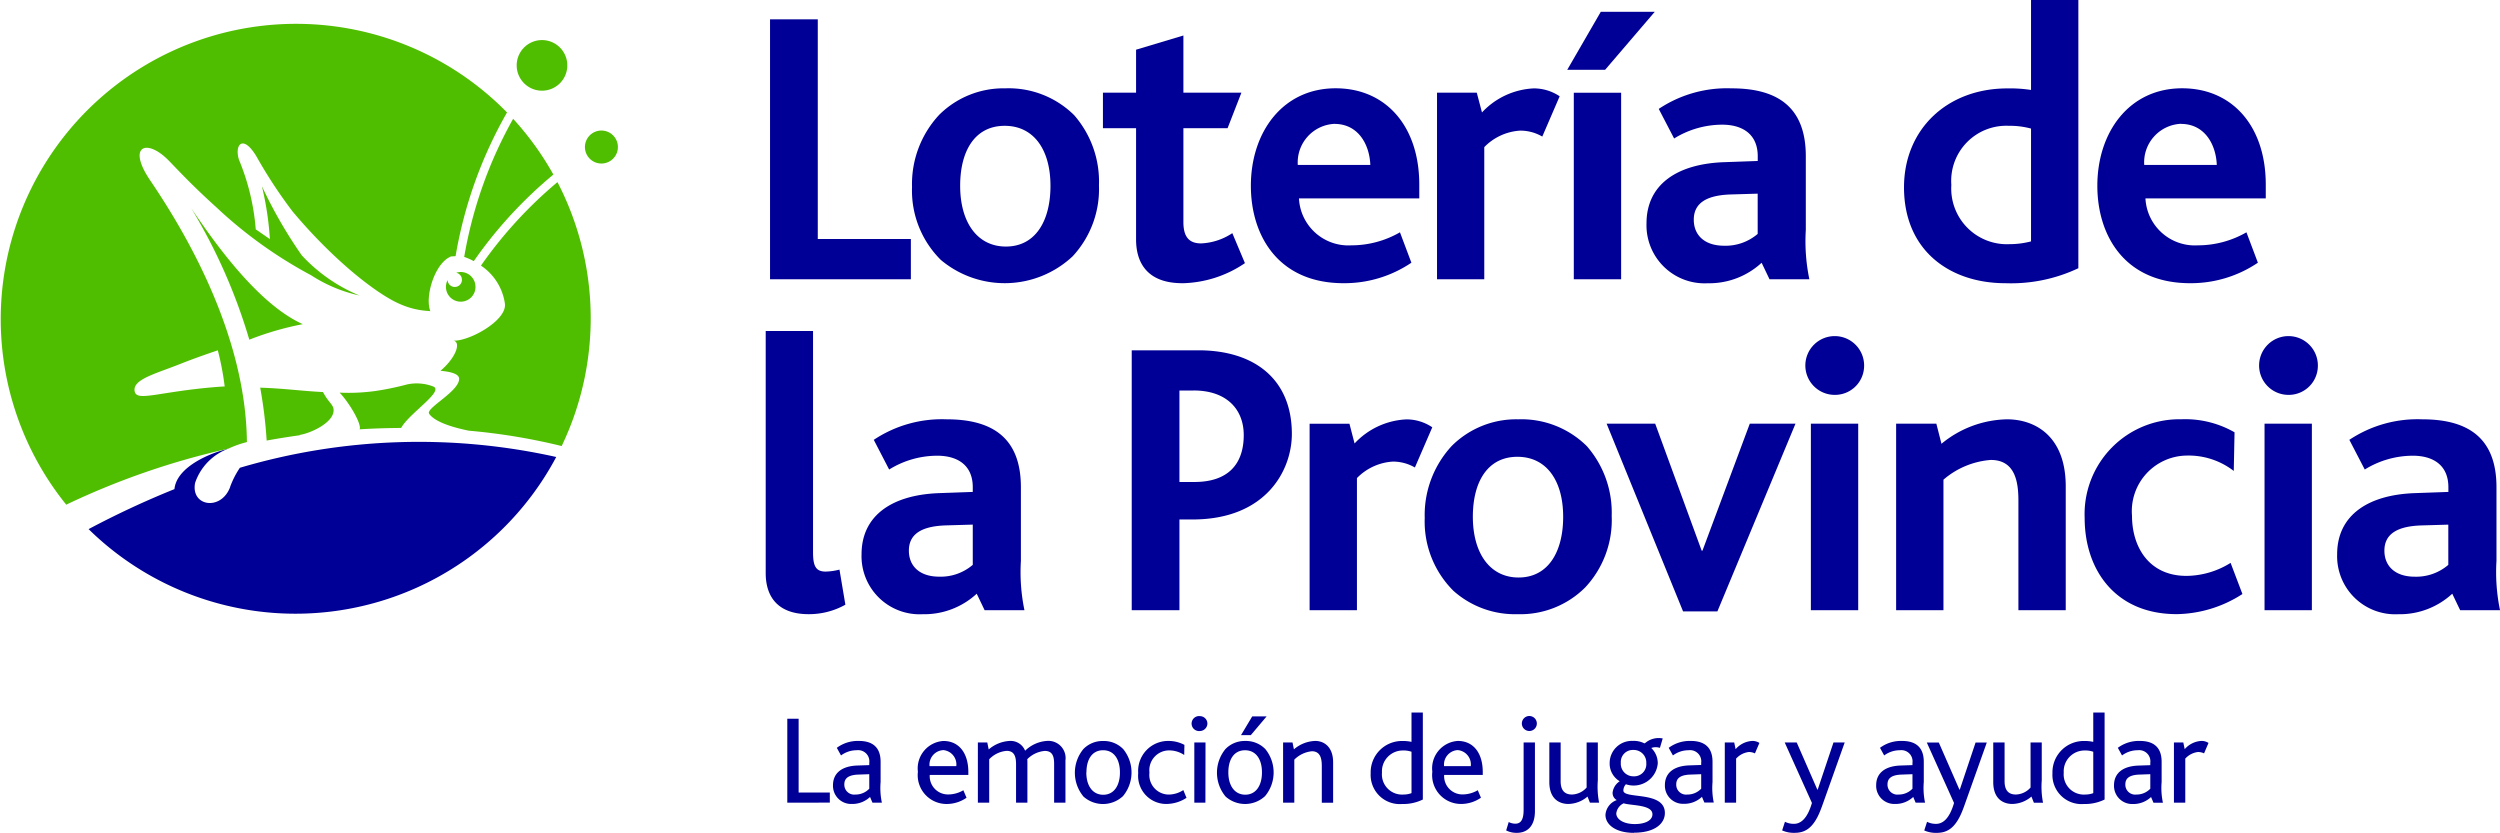 <?xml version="1.0" encoding="UTF-8"?> <svg xmlns="http://www.w3.org/2000/svg" id="BA_logo_h_main" width="166.748" height="55.55" viewBox="0 0 166.748 55.55"><path id="Trazado_4553" data-name="Trazado 4553" d="M51.361,18.626V1.289h3.184V15.943h6.209v2.683ZM73.3,12.365A6.588,6.588,0,0,1,71.54,17.1a6.624,6.624,0,0,1-8.787.236,6.511,6.511,0,0,1-1.921-4.867,6.768,6.768,0,0,1,1.815-4.814,6.089,6.089,0,0,1,4.42-1.763,6.2,6.2,0,0,1,4.578,1.789A6.74,6.74,0,0,1,73.3,12.365M67.015,8.392c-2,0-2.973,1.684-2.973,4,0,2.421,1.131,4.052,3.052,4.052,1.972,0,2.972-1.71,2.972-4.052,0-2.394-1.105-4-3.051-4m11.838,10.5a7.683,7.683,0,0,0,4.183-1.341l-.841-2a4.062,4.062,0,0,1-2.079.684c-.816,0-1.184-.447-1.184-1.42V8.55h2.947L82.8,6.183H78.932V2.368l-3.157.947V6.183h-2.21V8.55h2.21v7.419c0,1.684.868,2.92,3.078,2.92m15.811-5.656H86.64a3.3,3.3,0,0,0,3.5,3.131,6.488,6.488,0,0,0,3.236-.869l.763,2.027a7.976,7.976,0,0,1-4.525,1.367c-4.341,0-6.182-3.157-6.182-6.5,0-3.551,2.105-6.5,5.656-6.5,3.367,0,5.577,2.552,5.577,6.419v.921M89.008,8.261A2.576,2.576,0,0,0,86.561,11H91.4c-.053-1.342-.789-2.736-2.394-2.736m13.864.842,1.158-2.684a3.079,3.079,0,0,0-1.737-.526A5.036,5.036,0,0,0,98.847,7.5L98.5,6.183H95.848V18.626H99V9.813a3.647,3.647,0,0,1,2.394-1.1,2.882,2.882,0,0,1,1.473.395m5.261-2.921h-3.157V18.626h3.157ZM110.37.789h-3.6l-2.237,3.868h2.526Zm10.313,17.837h-2.658l-.526-1.1a5.155,5.155,0,0,1-3.6,1.367,3.874,3.874,0,0,1-4.078-4c0-2.578,2.026-3.972,5.209-4.077l2.21-.079v-.316c0-1.5-1.052-2.105-2.368-2.105a6.112,6.112,0,0,0-3.209.921l-1.026-1.973A8.193,8.193,0,0,1,115.5,5.893c3.078,0,4.946,1.263,4.946,4.525v4.92a12.457,12.457,0,0,0,.237,3.288m-3.447-5.709-1.789.053c-1.71.053-2.473.632-2.473,1.684,0,1.026.711,1.736,2.026,1.736a3.286,3.286,0,0,0,2.236-.789Zm21.389,4.973a10.508,10.508,0,0,1-4.868,1c-3.709,0-6.761-2.183-6.761-6.393,0-3.867,2.868-6.6,6.893-6.6A9.111,9.111,0,0,1,135.468,6V0h3.157V17.89m-3.157-9.314a5.32,5.32,0,0,0-1.474-.184,3.675,3.675,0,0,0-3.841,3.947,3.714,3.714,0,0,0,3.894,3.946,5.66,5.66,0,0,0,1.421-.184Zm15.653,4.657H143.1a3.3,3.3,0,0,0,3.5,3.131,6.491,6.491,0,0,0,3.236-.869l.763,2.027a7.978,7.978,0,0,1-4.525,1.367c-4.341,0-6.183-3.157-6.183-6.5,0-3.551,2.105-6.5,5.657-6.5,3.367,0,5.577,2.552,5.577,6.419v.921m-5.656-4.972A2.575,2.575,0,0,0,143.018,11h4.84c-.052-1.342-.789-2.736-2.393-2.736M53.94,40.965a4.968,4.968,0,0,0,2.446-.632l-.394-2.341a3.959,3.959,0,0,1-.921.132c-.658,0-.842-.369-.842-1.289V22.076H51.072V38.229c0,1.552.789,2.736,2.868,2.736M68.33,40.7H65.673l-.526-1.1a5.158,5.158,0,0,1-3.605,1.368,3.874,3.874,0,0,1-4.077-4c0-2.578,2.026-3.972,5.209-4.078l2.209-.079v-.315c0-1.5-1.052-2.1-2.367-2.1a6.1,6.1,0,0,0-3.21.921L58.28,29.337a8.2,8.2,0,0,1,4.867-1.369c3.078,0,4.946,1.263,4.946,4.526v4.919A12.471,12.471,0,0,0,68.33,40.7m-3.447-5.709-1.788.052c-1.711.053-2.473.632-2.473,1.684,0,1.026.71,1.736,2.025,1.736a3.277,3.277,0,0,0,2.236-.789Zm21.283-6.051c0,2.42-1.709,5.709-6.629,5.709h-.869V40.7H75.485V23.365h4.446c3.763,0,6.235,1.947,6.235,5.577m-6.55-2.894h-.948v6.1h1c2.263,0,3.289-1.21,3.289-3.13,0-1.684-1.105-2.973-3.341-2.973m14.759,5.13L95.532,28.5a3.069,3.069,0,0,0-1.736-.527,5.038,5.038,0,0,0-3.447,1.606l-.342-1.316H87.35V40.7h3.157V31.888a3.654,3.654,0,0,1,2.394-1.1,2.9,2.9,0,0,1,1.474.395M107.5,34.441a6.58,6.58,0,0,1-1.763,4.735,6.1,6.1,0,0,1-4.5,1.789,6.164,6.164,0,0,1-4.289-1.553,6.514,6.514,0,0,1-1.92-4.866,6.771,6.771,0,0,1,1.815-4.815,6.086,6.086,0,0,1,4.42-1.763,6.2,6.2,0,0,1,4.578,1.79,6.737,6.737,0,0,1,1.657,4.683m-6.287-3.973c-2,0-2.973,1.683-2.973,4,0,2.42,1.131,4.051,3.051,4.051,1.973,0,2.973-1.71,2.973-4.051,0-2.394-1.1-4-3.051-4m13.337,10.313,5.21-12.523H116.71l-3.157,8.471H113.5l-3.1-8.471H107.16l5.1,12.523h2.288m9.393-12.523h-3.157V40.7h3.157Zm.394-3.841a1.96,1.96,0,1,0-1.973,1.921,1.943,1.943,0,0,0,1.973-1.921M134.626,40.7h3.157V32.441c0-3.341-2.026-4.473-3.92-4.473a7.058,7.058,0,0,0-4.368,1.632l-.342-1.342H126.47V40.7h3.157V31.994a5.467,5.467,0,0,1,3.157-1.316c1.605,0,1.842,1.421,1.842,2.71V40.7m10.549.263a8.274,8.274,0,0,0,4.393-1.342l-.789-2.078a5.628,5.628,0,0,1-2.946.868c-2.473,0-3.631-1.894-3.631-4.025a3.707,3.707,0,0,1,3.657-4,4.917,4.917,0,0,1,3.131,1.026l.052-2.578a6.619,6.619,0,0,0-3.551-.869,6.327,6.327,0,0,0-6.446,6.578c0,3.5,2.079,6.419,6.13,6.419M154.2,28.258h-3.157V40.7H154.2Zm.4-3.841a1.96,1.96,0,1,0-1.973,1.921,1.943,1.943,0,0,0,1.973-1.921M166.748,40.7h-2.657l-.527-1.1a5.155,5.155,0,0,1-3.6,1.368,3.875,3.875,0,0,1-4.078-4c0-2.578,2.026-3.972,5.209-4.078l2.21-.079v-.315c0-1.5-1.052-2.1-2.368-2.1a6.1,6.1,0,0,0-3.209.921L156.7,29.337a8.2,8.2,0,0,1,4.867-1.369c3.078,0,4.946,1.263,4.946,4.526v4.919a12.471,12.471,0,0,0,.237,3.289M163.3,34.993l-1.789.052c-1.709.053-2.473.632-2.473,1.684,0,1.026.711,1.736,2.026,1.736a3.281,3.281,0,0,0,2.236-.789Z" fill="#000096"></path><path id="Trazado_4554" data-name="Trazado 4554" d="M52.512,53.538v-5.6h.756v4.925h2.08v.671Zm6.309,0h-.629l-.161-.382a1.707,1.707,0,0,1-1.214.467,1.21,1.21,0,0,1-1.257-1.248c0-.807.586-1.282,1.639-1.316l.781-.026V50.88a.746.746,0,0,0-.832-.84,1.747,1.747,0,0,0-1.053.348l-.28-.509a2.345,2.345,0,0,1,1.47-.459c.839,0,1.451.357,1.451,1.392v1.351a4.7,4.7,0,0,0,.085,1.375m-.841-1.9-.73.026c-.662.025-.934.246-.934.653a.659.659,0,0,0,.738.679,1.259,1.259,0,0,0,.926-.39Zm6.606.051H62.013a1.22,1.22,0,0,0,1.265,1.3,1.992,1.992,0,0,0,.977-.28l.212.5a2.322,2.322,0,0,1-1.333.416,1.923,1.923,0,0,1-1.911-2.148,1.833,1.833,0,0,1,1.7-2.055c1.053,0,1.665.824,1.665,2.072v.195m-1.673-1.656A.97.97,0,0,0,62,51.1h1.784a.961.961,0,0,0-.875-1.07m7.4,3.507h.756V50.719a1.149,1.149,0,0,0-1.24-1.3,2.306,2.306,0,0,0-1.451.654,1.038,1.038,0,0,0-1.011-.654,2.326,2.326,0,0,0-1.418.569l-.094-.467h-.628v4.016h.756V50.643a1.807,1.807,0,0,1,1.163-.561c.518,0,.628.391.628.892v2.564h.757v-2.7a1.488,1.488,0,0,0-.009-.2,1.861,1.861,0,0,1,1.171-.552c.518,0,.62.374.62.875v2.581m3.269-4.118a1.8,1.8,0,0,1,1.342.543,2.469,2.469,0,0,1-.017,3.133,1.954,1.954,0,0,1-2.632.034,2.482,2.482,0,0,1-.008-3.175,1.785,1.785,0,0,1,1.315-.535m-1.121,2.1c0,.892.425,1.486,1.13,1.486s1.112-.6,1.112-1.486S74.3,50.04,73.578,50.04s-1.113.594-1.113,1.477m5.35,2.106a2.47,2.47,0,0,0,1.324-.408l-.212-.518a1.8,1.8,0,0,1-.985.3,1.306,1.306,0,0,1-1.274-1.468,1.322,1.322,0,0,1,1.283-1.478,1.8,1.8,0,0,1,1.035.306L79,49.683a2.254,2.254,0,0,0-1.062-.263,2,2,0,0,0-2.02,2.148,1.876,1.876,0,0,0,1.9,2.055m2.589-4.1h-.747v4.016H80.4Zm-.374-1.758a.5.5,0,1,0,0,.994.509.509,0,0,0,.5-.5.5.5,0,0,0-.5-.493m3.023,1.656a1.8,1.8,0,0,1,1.342.543,2.469,2.469,0,0,1-.017,3.133,1.954,1.954,0,0,1-2.632.034,2.484,2.484,0,0,1-.009-3.175,1.789,1.789,0,0,1,1.316-.535m.374-.391h-.654l.747-1.248h.96Zm-1.5,2.488c0,.892.425,1.486,1.13,1.486s1.112-.6,1.112-1.486-.407-1.477-1.129-1.477-1.113.594-1.113,1.477m6.233,2.021h.755V50.846c0-1.027-.6-1.426-1.189-1.426a2.281,2.281,0,0,0-1.426.561l-.093-.459h-.629v4.016h.748v-2.87a1.927,1.927,0,0,1,1.172-.56c.586,0,.662.526.662.993v2.437m6.742-.212a2.935,2.935,0,0,1-1.376.3,1.944,1.944,0,0,1-2.106-2.046,2.09,2.09,0,0,1,2.123-2.157,2.708,2.708,0,0,1,.6.059V47.526h.756v5.8m-.756-3.184a1.57,1.57,0,0,0-.569-.085,1.39,1.39,0,0,0-1.4,1.477,1.344,1.344,0,0,0,1.452,1.46,1.486,1.486,0,0,0,.518-.093ZM98.9,51.687H96.324a1.221,1.221,0,0,0,1.266,1.3,1.991,1.991,0,0,0,.976-.28l.212.5a2.322,2.322,0,0,1-1.333.416,1.922,1.922,0,0,1-1.91-2.148,1.832,1.832,0,0,1,1.7-2.055c1.053,0,1.664.824,1.664,2.072v.195m-1.673-1.656a.969.969,0,0,0-.908,1.07H98.1a.961.961,0,0,0-.875-1.07m5.154,4.059c0,1.078-.569,1.46-1.206,1.46a1.511,1.511,0,0,1-.713-.161l.17-.56a.968.968,0,0,0,.441.11c.391,0,.553-.305.553-.925V49.522h.755V54.09m.127-5.833a.5.5,0,0,1-.5.5.5.5,0,1,1,.5-.5m3.541,5.281h.612a5.551,5.551,0,0,1-.085-1.494V49.522h-.748v3.006a1.352,1.352,0,0,1-.976.466c-.493,0-.756-.279-.756-.891V49.522h-.755v2.641c0,1.18.73,1.46,1.264,1.46a2,2,0,0,0,1.283-.493l.161.408m4.169.773c0-.654-1.418-.569-1.919-.731a.858.858,0,0,0-.492.671c0,.391.475.713,1.231.713.722,0,1.18-.254,1.18-.653m-1.239,1.239c-1.206,0-1.894-.543-1.894-1.2a1.128,1.128,0,0,1,.755-.985.541.541,0,0,1-.279-.5,1.051,1.051,0,0,1,.475-.756,1.372,1.372,0,0,1-.671-1.222,1.478,1.478,0,0,1,1.546-1.469,1.532,1.532,0,0,1,.73.144.076.076,0,0,0,.1-.008,1.382,1.382,0,0,1,1.163-.3l-.187.628a.89.89,0,0,0-.577.008,1.4,1.4,0,0,1,.433,1.036,1.613,1.613,0,0,1-2.123,1.384.615.615,0,0,0-.17.416c0,.6,2.768,0,2.768,1.5,0,.679-.628,1.315-2.071,1.315m-.867-4.661a.839.839,0,0,0,.849.9.811.811,0,0,0,.849-.883.836.836,0,0,0-.865-.875.8.8,0,0,0-.833.858m6.2,2.649h-.628l-.161-.382a1.709,1.709,0,0,1-1.214.467,1.21,1.21,0,0,1-1.257-1.248c0-.807.586-1.282,1.639-1.316l.781-.026V50.88a.746.746,0,0,0-.832-.84,1.747,1.747,0,0,0-1.053.348l-.281-.509a2.348,2.348,0,0,1,1.47-.459c.84,0,1.452.357,1.452,1.392v1.351a4.766,4.766,0,0,0,.084,1.375m-.84-1.9-.73.026c-.663.025-.934.246-.934.653a.659.659,0,0,0,.738.679,1.261,1.261,0,0,0,.926-.39Zm3.583-1.384.3-.7a.86.86,0,0,0-.458-.136,1.586,1.586,0,0,0-1.13.552l-.093-.45h-.628v4.016h.755V50.6a1.363,1.363,0,0,1,.841-.441.891.891,0,0,1,.416.093m4.449,3.592,1.537-4.322h-.748l-1.052,3.142h-.026l-1.375-3.142h-.8l1.816,4.033c-.3,1.027-.729,1.393-1.2,1.393a1.287,1.287,0,0,1-.6-.136l-.187.577a1.933,1.933,0,0,0,.807.161c.679,0,1.307-.246,1.825-1.706m6.9-.306h-.628l-.162-.382a1.707,1.707,0,0,1-1.214.467,1.21,1.21,0,0,1-1.257-1.248c0-.807.586-1.282,1.639-1.316l.782-.026V50.88a.746.746,0,0,0-.833-.84,1.752,1.752,0,0,0-1.053.348l-.28-.509a2.344,2.344,0,0,1,1.469-.459c.841,0,1.452.357,1.452,1.392v1.351a4.741,4.741,0,0,0,.085,1.375m-.84-1.9-.731.026c-.662.025-.934.246-.934.653a.66.66,0,0,0,.739.679,1.261,1.261,0,0,0,.926-.39Zm3.42,2.208,1.538-4.322h-.748l-1.053,3.142h-.025l-1.376-3.142h-.8l1.817,4.033c-.3,1.027-.73,1.393-1.2,1.393a1.288,1.288,0,0,1-.6-.136l-.187.577a1.933,1.933,0,0,0,.807.161c.679,0,1.307-.246,1.825-1.706m4.679-.306h.611a5.6,5.6,0,0,1-.085-1.494V49.522h-.747v3.006a1.354,1.354,0,0,1-.977.466c-.492,0-.755-.279-.755-.891V49.522h-.756v2.641c0,1.18.731,1.46,1.265,1.46a2,2,0,0,0,1.282-.493l.162.408m4.721-.212a2.935,2.935,0,0,1-1.376.3,1.943,1.943,0,0,1-2.105-2.046,2.089,2.089,0,0,1,2.122-2.157,2.694,2.694,0,0,1,.6.059V47.526h.756v5.8m-.756-3.184a1.566,1.566,0,0,0-.569-.085,1.39,1.39,0,0,0-1.4,1.477,1.345,1.345,0,0,0,1.452,1.46,1.486,1.486,0,0,0,.518-.093Zm4.645,3.4h-.629l-.161-.382a1.71,1.71,0,0,1-1.215.467,1.21,1.21,0,0,1-1.256-1.248c0-.807.586-1.282,1.639-1.316l.781-.026V50.88a.746.746,0,0,0-.832-.84,1.747,1.747,0,0,0-1.053.348l-.28-.509a2.342,2.342,0,0,1,1.469-.459c.84,0,1.452.357,1.452,1.392v1.351a4.7,4.7,0,0,0,.085,1.375m-.841-1.9-.73.026c-.663.025-.934.246-.934.653a.659.659,0,0,0,.738.679,1.261,1.261,0,0,0,.926-.39Zm3.583-1.384.3-.7a.86.86,0,0,0-.458-.136,1.585,1.585,0,0,0-1.13.552l-.093-.45H145v4.016h.756V50.6a1.363,1.363,0,0,1,.841-.441.891.891,0,0,1,.416.093" fill="#000096"></path><path id="Trazado_4555" data-name="Trazado 4555" d="M15.346,32.483A5.9,5.9,0,0,1,16,31.2a42.1,42.1,0,0,1,21.1-.719,19.694,19.694,0,0,1-31.19,4.811,59.537,59.537,0,0,1,5.726-2.668c.123-1.3,1.887-2.25,3.509-2.678l.087-.02a3.685,3.685,0,0,0-2.22,2.286c-.3,1.568,1.735,1.884,2.338.275" fill="#000096"></path><path id="Trazado_4556" data-name="Trazado 4556" d="M30.962,17.135a28.638,28.638,0,0,1,3.264-9.211,19.761,19.761,0,0,1,2.684,3.719A29.11,29.11,0,0,0,31.6,17.418a4.011,4.011,0,0,0-.639-.283M20.042,29c.722-.127,2.185-.807,2.21-1.615.011-.4-.311-.484-.709-1.235-1.4-.069-2.646-.246-4.188-.293a30.17,30.17,0,0,1,.431,3.528q1.049-.192,2.2-.353c.007-.015.022-.026.055-.032m6.72-.456q-1.425.007-2.781.092c0-.006.01-.012.012-.018.127-.341-.68-1.742-1.34-2.429a13.107,13.107,0,0,0,2.4-.112,18.839,18.839,0,0,0,2.1-.436,3.056,3.056,0,0,1,1.724.13c.818.292-1.606,1.805-2.118,2.773m-10.29.936c-.075-7.56-4.551-14.642-6.46-17.463-1.533-2.264-.256-2.81,1.209-1.344.468.467,1.452,1.565,3.237,3.174a29.458,29.458,0,0,0,6.29,4.509,9.778,9.778,0,0,0,3.235,1.355,10.955,10.955,0,0,1-3.855-2.685,31.033,31.033,0,0,1-2.656-4.609,20.625,20.625,0,0,1,.534,3.531l-.944-.651a15.114,15.114,0,0,0-1.112-4.624c-.334-1.005.257-1.787,1.189-.187a31.9,31.9,0,0,0,2.385,3.625c2.853,3.395,5.711,5.551,7.139,6.16a5.428,5.428,0,0,0,1.95.473c.033,0,.064.013.093.018a2.1,2.1,0,0,1-.1-.491c-.079-1.067.541-2.794,1.485-3.167l.3-.018A29.088,29.088,0,0,1,33.818,7.5a19.7,19.7,0,0,0-29.4,26.161,50.946,50.946,0,0,1,10.724-3.716l.1-.025a6.723,6.723,0,0,1,1.232-.435M8.982,26.1c-.152-.782,1.328-1.149,2.976-1.8.809-.322,1.679-.634,2.57-.933a18.665,18.665,0,0,1,.458,2.408s-.385.021-.577.038c-3.827.31-5.289,1-5.427.289m11.213-4.481a20.136,20.136,0,0,0-3.566,1.035,37.122,37.122,0,0,0-3.877-8.771c1.573,2.324,4.455,6.395,7.443,7.736m16.989-9.47a19.711,19.711,0,0,1,.279,17.6,40.71,40.71,0,0,0-6.194-1.024c-1.644-.338-2.393-.754-2.645-1.13s2.021-1.492,2-2.34c-.01-.33-.6-.468-1.243-.525,1.088-.929,1.391-1.966.826-2.014,1,.088,3.594-1.307,3.472-2.447a3.661,3.661,0,0,0-1.6-2.554,28.706,28.706,0,0,1,5.1-5.567m-5.463,6.978a.986.986,0,1,1-1.86-.448.478.478,0,1,0,.573-.486.966.966,0,0,1,.3-.052.986.986,0,0,1,.985.986M37.839,4.36A1.688,1.688,0,1,1,36.15,2.673,1.689,1.689,0,0,1,37.839,4.36m3.375,5.447a1.1,1.1,0,1,1-1.1-1.1,1.1,1.1,0,0,1,1.1,1.1" fill="#50be00"></path></svg> 